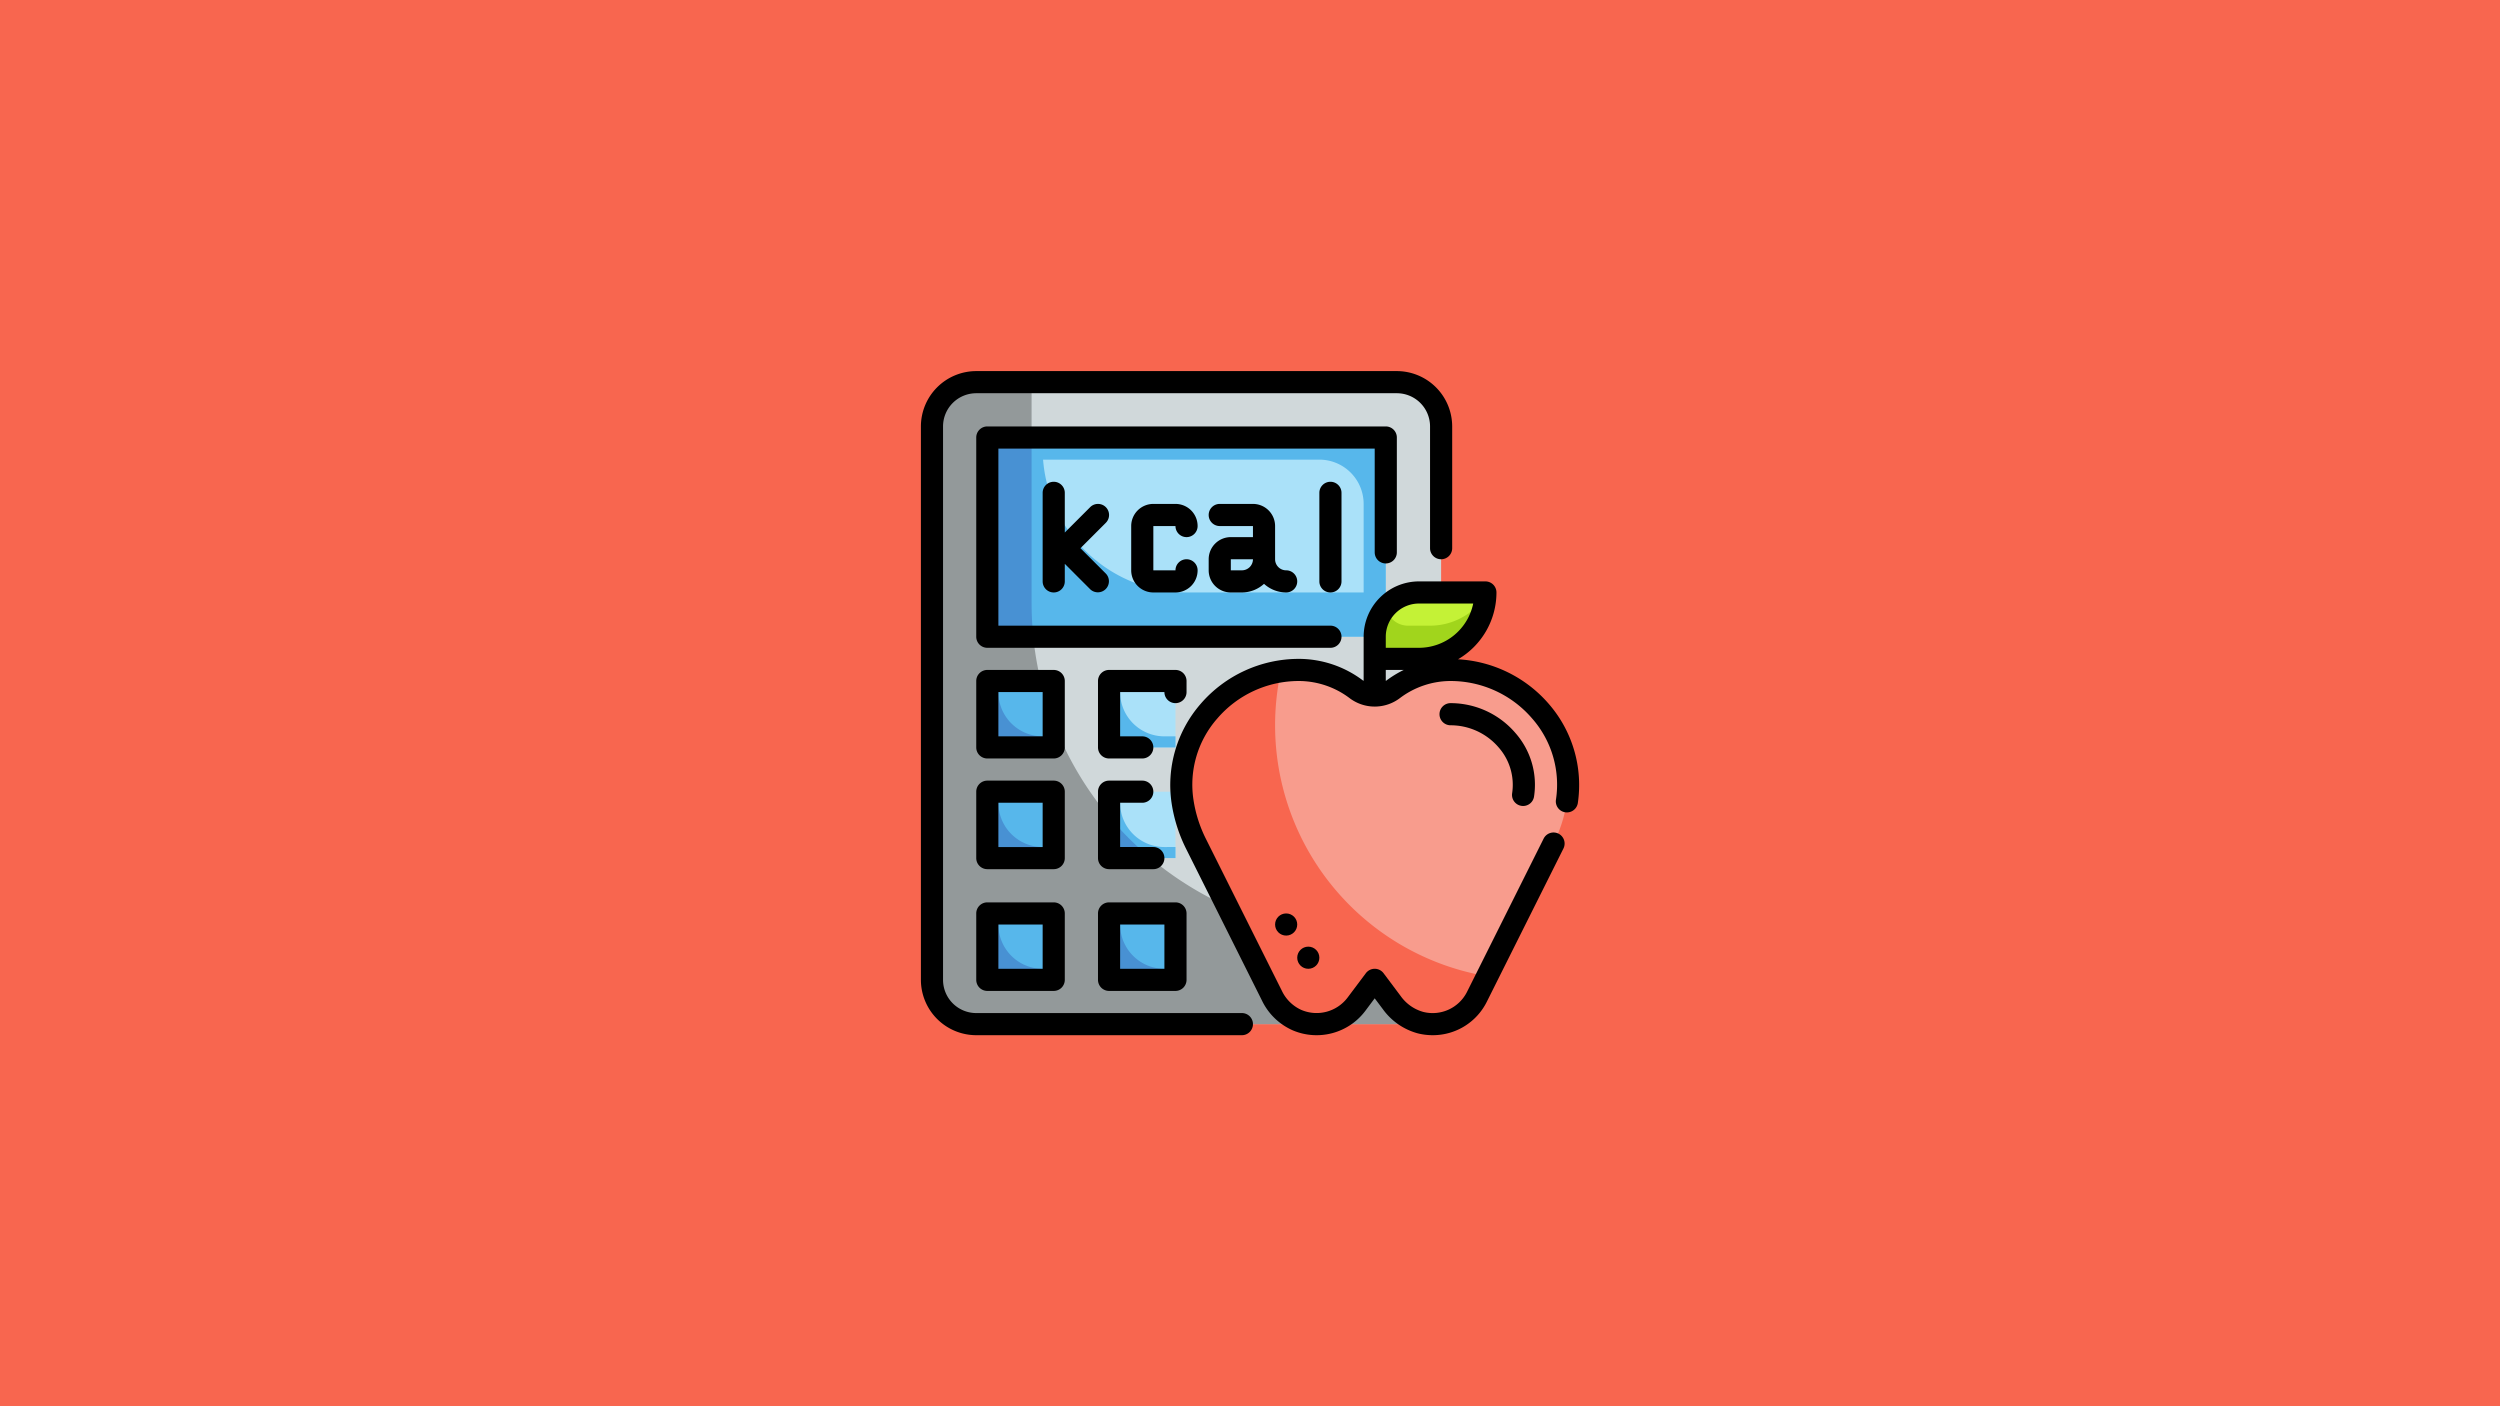 <?xml version="1.0" encoding="UTF-8" standalone="no"?>
<svg
   viewBox="0 0 1280 720"
   version="1.1"
   id="svg37"
   sodipodi:docname="777.svg"
   width="1280"
   height="720"
   inkscape:version="1.3.2 (091e20e, 2023-11-25, custom)"
   xmlns:inkscape="http://www.inkscape.org/namespaces/inkscape"
   xmlns:sodipodi="http://sodipodi.sourceforge.net/DTD/sodipodi-0.dtd"
   xmlns="http://www.w3.org/2000/svg"
   xmlns:svg="http://www.w3.org/2000/svg">
  <defs
     id="defs37" />
  <sodipodi:namedview
     id="namedview37"
     pagecolor="#505050"
     bordercolor="#ffffff"
     borderopacity="1"
     inkscape:showpageshadow="0"
     inkscape:pageopacity="0"
     inkscape:pagecheckerboard="1"
     inkscape:deskcolor="#505050"
     inkscape:zoom="0.56278518"
     inkscape:cx="570.37749"
     inkscape:cy="294.07313"
     inkscape:window-width="1920"
     inkscape:window-height="1017"
     inkscape:window-x="-8"
     inkscape:window-y="-8"
     inkscape:window-maximized="1"
     inkscape:current-layer="g37" />
  <rect
     style="fill:#f8664f;stroke-width:3;stroke-linecap:square;stroke-linejoin:round;paint-order:markers stroke fill;fill-opacity:1"
     id="rect37"
     width="1280"
     height="720"
     x="0"
     y="0" />
  <g
     id="Fill_Outline"
     data-name="Fill Outline"
     transform="matrix(5.667,0,0,5.667,460.169,178.667)"
     style="stroke-width:0.176">
    <g
       id="Color"
       style="stroke-width:0.176">
      <g
         id="g24"
         style="stroke-width:0.176">
        <rect
           fill="#d0d8da"
           height="58"
           rx="4"
           width="46"
           x="3"
           y="3"
           id="rect1"
           style="stroke-width:0.176" />
        <path
           d="M 42,53 A 30,30 0 0 1 12,23 V 3 H 7 A 4,4 0 0 0 3,7 v 50 a 4,4 0 0 0 4,4 h 38 a 4,4 0 0 0 4,-4 v -4 z"
           fill="#93999a"
           id="path1"
           style="stroke-width:0.176" />
        <path
           d="M 8,8 H 44 V 26 H 8 Z"
           fill="#aae1f9"
           id="path2"
           style="stroke-width:0.176" />
        <path
           d="m 8,8 v 2 h 30 a 4,4 0 0 1 4,4 v 12 h 2 V 8 Z"
           fill="#57b7eb"
           id="path3"
           style="stroke-width:0.176" />
        <path
           d="M 26,22 A 13,13 0 0 1 13,9 V 8 H 8 v 18 h 36 v -4 z"
           fill="#57b7eb"
           id="path4"
           style="stroke-width:0.176" />
        <path
           d="M 12,23 V 8 H 8 v 18 h 4.15 C 12.052,25.013 12,24.013 12,23 Z"
           fill="#4891d3"
           id="path5"
           style="stroke-width:0.176" />
        <g
           id="g19"
           style="stroke-width:0.176">
          <path
             d="m 8,30 h 6 v 6 H 8 Z"
             fill="#aae1f9"
             id="path6"
             style="stroke-width:0.176" />
          <path
             d="m 8,36 h 6 V 33.771 A 29.6,29.6 0 0 1 12.83,30 H 8 Z"
             fill="#57b7eb"
             id="path7"
             style="stroke-width:0.176" />
          <path
             d="m 19,30 h 6 v 6 h -6 z"
             fill="#aae1f9"
             id="path8"
             style="stroke-width:0.176" />
          <path
             d="m 8,40 h 6 v 6 H 8 Z"
             fill="#57b7eb"
             id="path9"
             style="stroke-width:0.176" />
          <path
             d="m 19,40 h 6 v 6 h -6 z"
             fill="#aae1f9"
             id="path10"
             style="stroke-width:0.176" />
          <g
             fill="#57b7eb"
             id="g13"
             style="stroke-width:0.176">
            <path
               d="m 8,51 h 6 v 6 H 8 Z"
               id="path11"
               style="stroke-width:0.176" />
            <path
               d="m 19,51 h 6 v 6 h -6 z"
               id="path12"
               style="stroke-width:0.176" />
            <path
               d="m 24,35 a 4,4 0 0 1 -4,-4 v -1 h -1 v 6 h 6 v -1 z"
               id="path13"
               style="stroke-width:0.176" />
          </g>
          <path
             d="M 13,35 A 4,4 0 0 1 9,31 V 30 H 8 v 6 h 6 v -1 z"
             fill="#4891d3"
             id="path14"
             style="stroke-width:0.176" />
          <path
             d="M 13,45 A 4,4 0 0 1 9,41 V 40 H 8 v 6 h 6 v -1 z"
             fill="#4891d3"
             id="path15"
             style="stroke-width:0.176" />
          <path
             d="m 24,45 a 4,4 0 0 1 -4,-4 v -1 h -1 v 6 h 6 v -1 z"
             fill="#57b7eb"
             id="path16"
             style="stroke-width:0.176" />
          <path
             d="M 13,56 A 4,4 0 0 1 9,52 V 51 H 8 v 6 h 6 v -1 z"
             fill="#4891d3"
             id="path17"
             style="stroke-width:0.176" />
          <path
             d="m 24,56 a 4,4 0 0 1 -4,-4 v -1 h -1 v 6 h 6 v -1 z"
             fill="#4891d3"
             id="path18"
             style="stroke-width:0.176" />
          <path
             d="M 22.745,46 A 30.11,30.11 0 0 1 19,42.255 V 46 Z"
             fill="#4891d3"
             id="path19"
             style="stroke-width:0.176" />
        </g>
        <g
           id="g23"
           style="stroke-width:0.176">
          <path
             d="M 60.361,40.893 A 10.507,10.507 0 0 0 49.854,29 a 8.562,8.562 0 0 0 -5.17,1.737 l -0.031,0.024 a 2.739,2.739 0 0 1 -3.306,0 L 41.316,30.737 A 8.562,8.562 0 0 0 36.146,29 10.507,10.507 0 0 0 25.639,40.893 a 12.828,12.828 0 0 0 1.207,3.8 l 6.867,13.734 A 4.578,4.578 0 0 0 36,60.644 4.486,4.486 0 0 0 41.342,59.211 L 43,57 l 1.545,2.06 a 4.728,4.728 0 0 0 2.59,1.8 4.478,4.478 0 0 0 5.1,-2.337 l 6.918,-13.835 a 12.828,12.828 0 0 0 1.208,-3.795 z"
             fill="#f89c8d"
             id="path20"
             style="stroke-width:0.176" />
          <path
             d="m 47,22 h 6 a 6,6 0 0 1 -6,6 h -4 v -2 a 4,4 0 0 1 4,-4 z"
             fill="#c4f236"
             id="path21"
             style="stroke-width:0.176" />
          <path
             d="m 34,34 a 23.1,23.1 0 0 1 0.519,-4.861 10.457,10.457 0 0 0 -8.88,11.754 12.828,12.828 0 0 0 1.207,3.8 l 6.867,13.734 A 4.578,4.578 0 0 0 36,60.644 4.486,4.486 0 0 0 41.342,59.211 L 43,57 l 1.545,2.06 a 4.728,4.728 0 0 0 2.59,1.8 4.478,4.478 0 0 0 5.1,-2.337 L 53.161,56.67 A 23,23 0 0 1 34,34 Z"
             fill="#f8664f"
             id="path22"
             style="stroke-width:0.176" />
          <path
             d="M 48,25 H 46 A 2,2 0 0 1 44.034,23.338 3.969,3.969 0 0 0 43,26 v 2 h 4 A 6,6 0 0 0 52.983,22.342 5.994,5.994 0 0 1 48,25 Z"
             fill="#a1d51c"
             id="path23"
             style="stroke-width:0.176" />
        </g>
      </g>
    </g>
    <g
       id="Outlines_copy"
       data-name="Outlines copy"
       style="stroke-width:0.176">
      <g
         fill="#323232"
         id="g37"
         style="stroke-width:0.176">
        <path
           d="M 58.742,32.084 A 11.7,11.7 0 0 0 50.527,28.037 7,7 0 0 0 54,22 1,1 0 0 0 53,21 h -6 a 5.006,5.006 0 0 0 -5,5 v 3.982 C 41.974,29.965 41.945,29.958 41.92,29.939 A 9.623,9.623 0 0 0 36.146,28 a 11.71,11.71 0 0 0 -8.888,4.084 11.169,11.169 0 0 0 -2.607,8.959 13.807,13.807 0 0 0 1.3,4.1 l 6.867,13.734 a 5.565,5.565 0 0 0 2.8,2.694 5.505,5.505 0 0 0 6.525,-1.757 L 43,58.667 43.745,59.66 a 5.732,5.732 0 0 0 3.15,2.175 5.59,5.59 0 0 0 1.349,0.165 5.446,5.446 0 0 0 4.887,-3.026 L 60.048,45.14 a 1,1 0 1 0 -1.789,-0.894 l -6.917,13.835 a 3.472,3.472 0 0 1 -3.966,1.813 3.739,3.739 0 0 1 -2.032,-1.435 L 43.8,56.4 a 1,1 0 0 0 -1.6,0 l -1.658,2.211 a 3.507,3.507 0 0 1 -4.159,1.11 3.571,3.571 0 0 1 -1.775,-1.742 L 27.741,44.246 a 11.777,11.777 0 0 1 -1.113,-3.5 9.05,9.05 0 0 1 2.146,-7.354 9.714,9.714 0 0 1 7.372,-3.392 7.637,7.637 0 0 1 4.6,1.558 3.762,3.762 0 0 0 4.544,-0.024 7.607,7.607 0 0 1 4.564,-1.534 9.714,9.714 0 0 1 7.372,3.388 9.05,9.05 0 0 1 2.146,7.354 1,1 0 0 0 1.977,0.3 11.169,11.169 0 0 0 -2.607,-8.958 z M 44,26 a 3,3 0 0 1 3,-3 h 4.9 A 5.008,5.008 0 0 1 47,27 h -3 z m 0.048,3.964 C 44.033,29.975 44.015,29.978 44,29.989 V 29 h 1.623 a 9.745,9.745 0 0 0 -1.575,0.964 z"
           id="path24"
           style="stroke-width:0.176;fill:#000000;fill-opacity:1" />
        <path
           d="m 56.255,41.279 a 0.983,0.983 0 0 0 0.152,0.012 1,1 0 0 0 0.988,-0.85 7.081,7.081 0 0 0 -1.687,-5.75 7.713,7.713 0 0 0 -5.854,-2.691 1,1 0 0 0 0,2 5.716,5.716 0 0 1 4.338,1.995 5.107,5.107 0 0 1 1.225,4.145 1,1 0 0 0 0.838,1.139 z"
           id="path25"
           style="stroke-width:0.176;fill:#000000;fill-opacity:1" />
        <circle
           cx="37"
           cy="55"
           r="1"
           id="circle25"
           style="stroke-width:0.176;fill:#000000;fill-opacity:1" />
        <circle
           cx="35"
           cy="52"
           r="1"
           id="circle26"
           style="stroke-width:0.176;fill:#000000;fill-opacity:1" />
        <path
           d="M 31,60 H 7 A 3,3 0 0 1 4,57 V 7 A 3,3 0 0 1 7,4 h 38 a 3,3 0 0 1 3,3 v 11 a 1,1 0 0 0 2,0 V 7 A 5.006,5.006 0 0 0 45,2 H 7 A 5.006,5.006 0 0 0 2,7 v 50 a 5.006,5.006 0 0 0 5,5 h 24 a 1,1 0 0 0 0,-2 z"
           id="path26"
           style="stroke-width:0.176;fill:#000000;fill-opacity:1" />
        <path
           d="m 44,19.379 a 1,1 0 0 0 1,-1 V 8 A 1,1 0 0 0 44,7 H 8 A 1,1 0 0 0 7,8 v 18 a 1,1 0 0 0 1,1 h 31 a 1,1 0 0 0 0,-2 H 9 V 9 h 34 v 9.379 a 1,1 0 0 0 1,1 z"
           id="path27"
           style="stroke-width:0.176;fill:#000000;fill-opacity:1" />
        <path
           d="M 15,30 A 1,1 0 0 0 14,29 H 8 a 1,1 0 0 0 -1,1 v 6 a 1,1 0 0 0 1,1 h 6 a 1,1 0 0 0 1,-1 z m -2,5 H 9 v -4 h 4 z"
           id="path28"
           style="stroke-width:0.176;fill:#000000;fill-opacity:1" />
        <path
           d="m 26,31 v -1 a 1,1 0 0 0 -1,-1 h -6 a 1,1 0 0 0 -1,1 v 6 a 1,1 0 0 0 1,1 h 3 a 1,1 0 0 0 0,-2 h -2 v -4 h 4 a 1,1 0 0 0 2,0 z"
           id="path29"
           style="stroke-width:0.176;fill:#000000;fill-opacity:1" />
        <path
           d="M 15,40 A 1,1 0 0 0 14,39 H 8 a 1,1 0 0 0 -1,1 v 6 a 1,1 0 0 0 1,1 h 6 a 1,1 0 0 0 1,-1 z m -2,5 H 9 v -4 h 4 z"
           id="path30"
           style="stroke-width:0.176;fill:#000000;fill-opacity:1" />
        <path
           d="m 22,41 a 1,1 0 0 0 0,-2 h -3 a 1,1 0 0 0 -1,1 v 6 a 1,1 0 0 0 1,1 h 4 a 1,1 0 0 0 0,-2 h -3 v -4 z"
           id="path31"
           style="stroke-width:0.176;fill:#000000;fill-opacity:1" />
        <path
           d="M 14,50 H 8 a 1,1 0 0 0 -1,1 v 6 a 1,1 0 0 0 1,1 h 6 a 1,1 0 0 0 1,-1 v -6 a 1,1 0 0 0 -1,-1 z m -1,6 H 9 v -4 h 4 z"
           id="path32"
           style="stroke-width:0.176;fill:#000000;fill-opacity:1" />
        <path
           d="m 18,57 a 1,1 0 0 0 1,1 h 6 a 1,1 0 0 0 1,-1 v -6 a 1,1 0 0 0 -1,-1 h -6 a 1,1 0 0 0 -1,1 z m 2,-5 h 4 v 4 h -4 z"
           id="path33"
           style="stroke-width:0.176;fill:#000000;fill-opacity:1" />
        <path
           d="m 18.707,14.293 a 1,1 0 0 0 -1.414,0 L 15,16.586 V 13 a 1,1 0 0 0 -2,0 v 8 a 1,1 0 0 0 2,0 v -1.586 l 2.293,2.293 a 1,1 0 0 0 1.414,-1.414 L 16.414,18 18.707,15.707 a 1,1 0 0 0 0,-1.414 z"
           id="path34"
           style="stroke-width:0.176;fill:#000000;fill-opacity:1" />
        <path
           d="m 25,16 a 1,1 0 0 0 2,0 2,2 0 0 0 -2,-2 h -2 a 2,2 0 0 0 -2,2 v 4 a 2,2 0 0 0 2,2 h 2 a 2,2 0 0 0 2,-2 1,1 0 0 0 -2,0 h -2 v -4 z"
           id="path35"
           style="stroke-width:0.176;fill:#000000;fill-opacity:1" />
        <path
           d="m 30,17 a 2,2 0 0 0 -2,2 v 1 a 2,2 0 0 0 2,2 h 1 a 2.981,2.981 0 0 0 2,-0.78 2.981,2.981 0 0 0 2,0.78 1,1 0 0 0 0,-2 1,1 0 0 1 -1,-1 v -3 a 2,2 0 0 0 -2,-2 h -3 a 1,1 0 0 0 0,2 h 3 v 1 z m 1,3 h -1 v -1 h 2 a 1,1 0 0 1 -1,1 z"
           id="path36"
           style="stroke-width:0.176;fill:#000000;fill-opacity:1" />
        <path
           d="m 38,13 v 8 a 1,1 0 0 0 2,0 v -8 a 1,1 0 0 0 -2,0 z"
           id="path37"
           style="stroke-width:0.176;fill:#000000;fill-opacity:1" />
      </g>
    </g>
  </g>
</svg>
